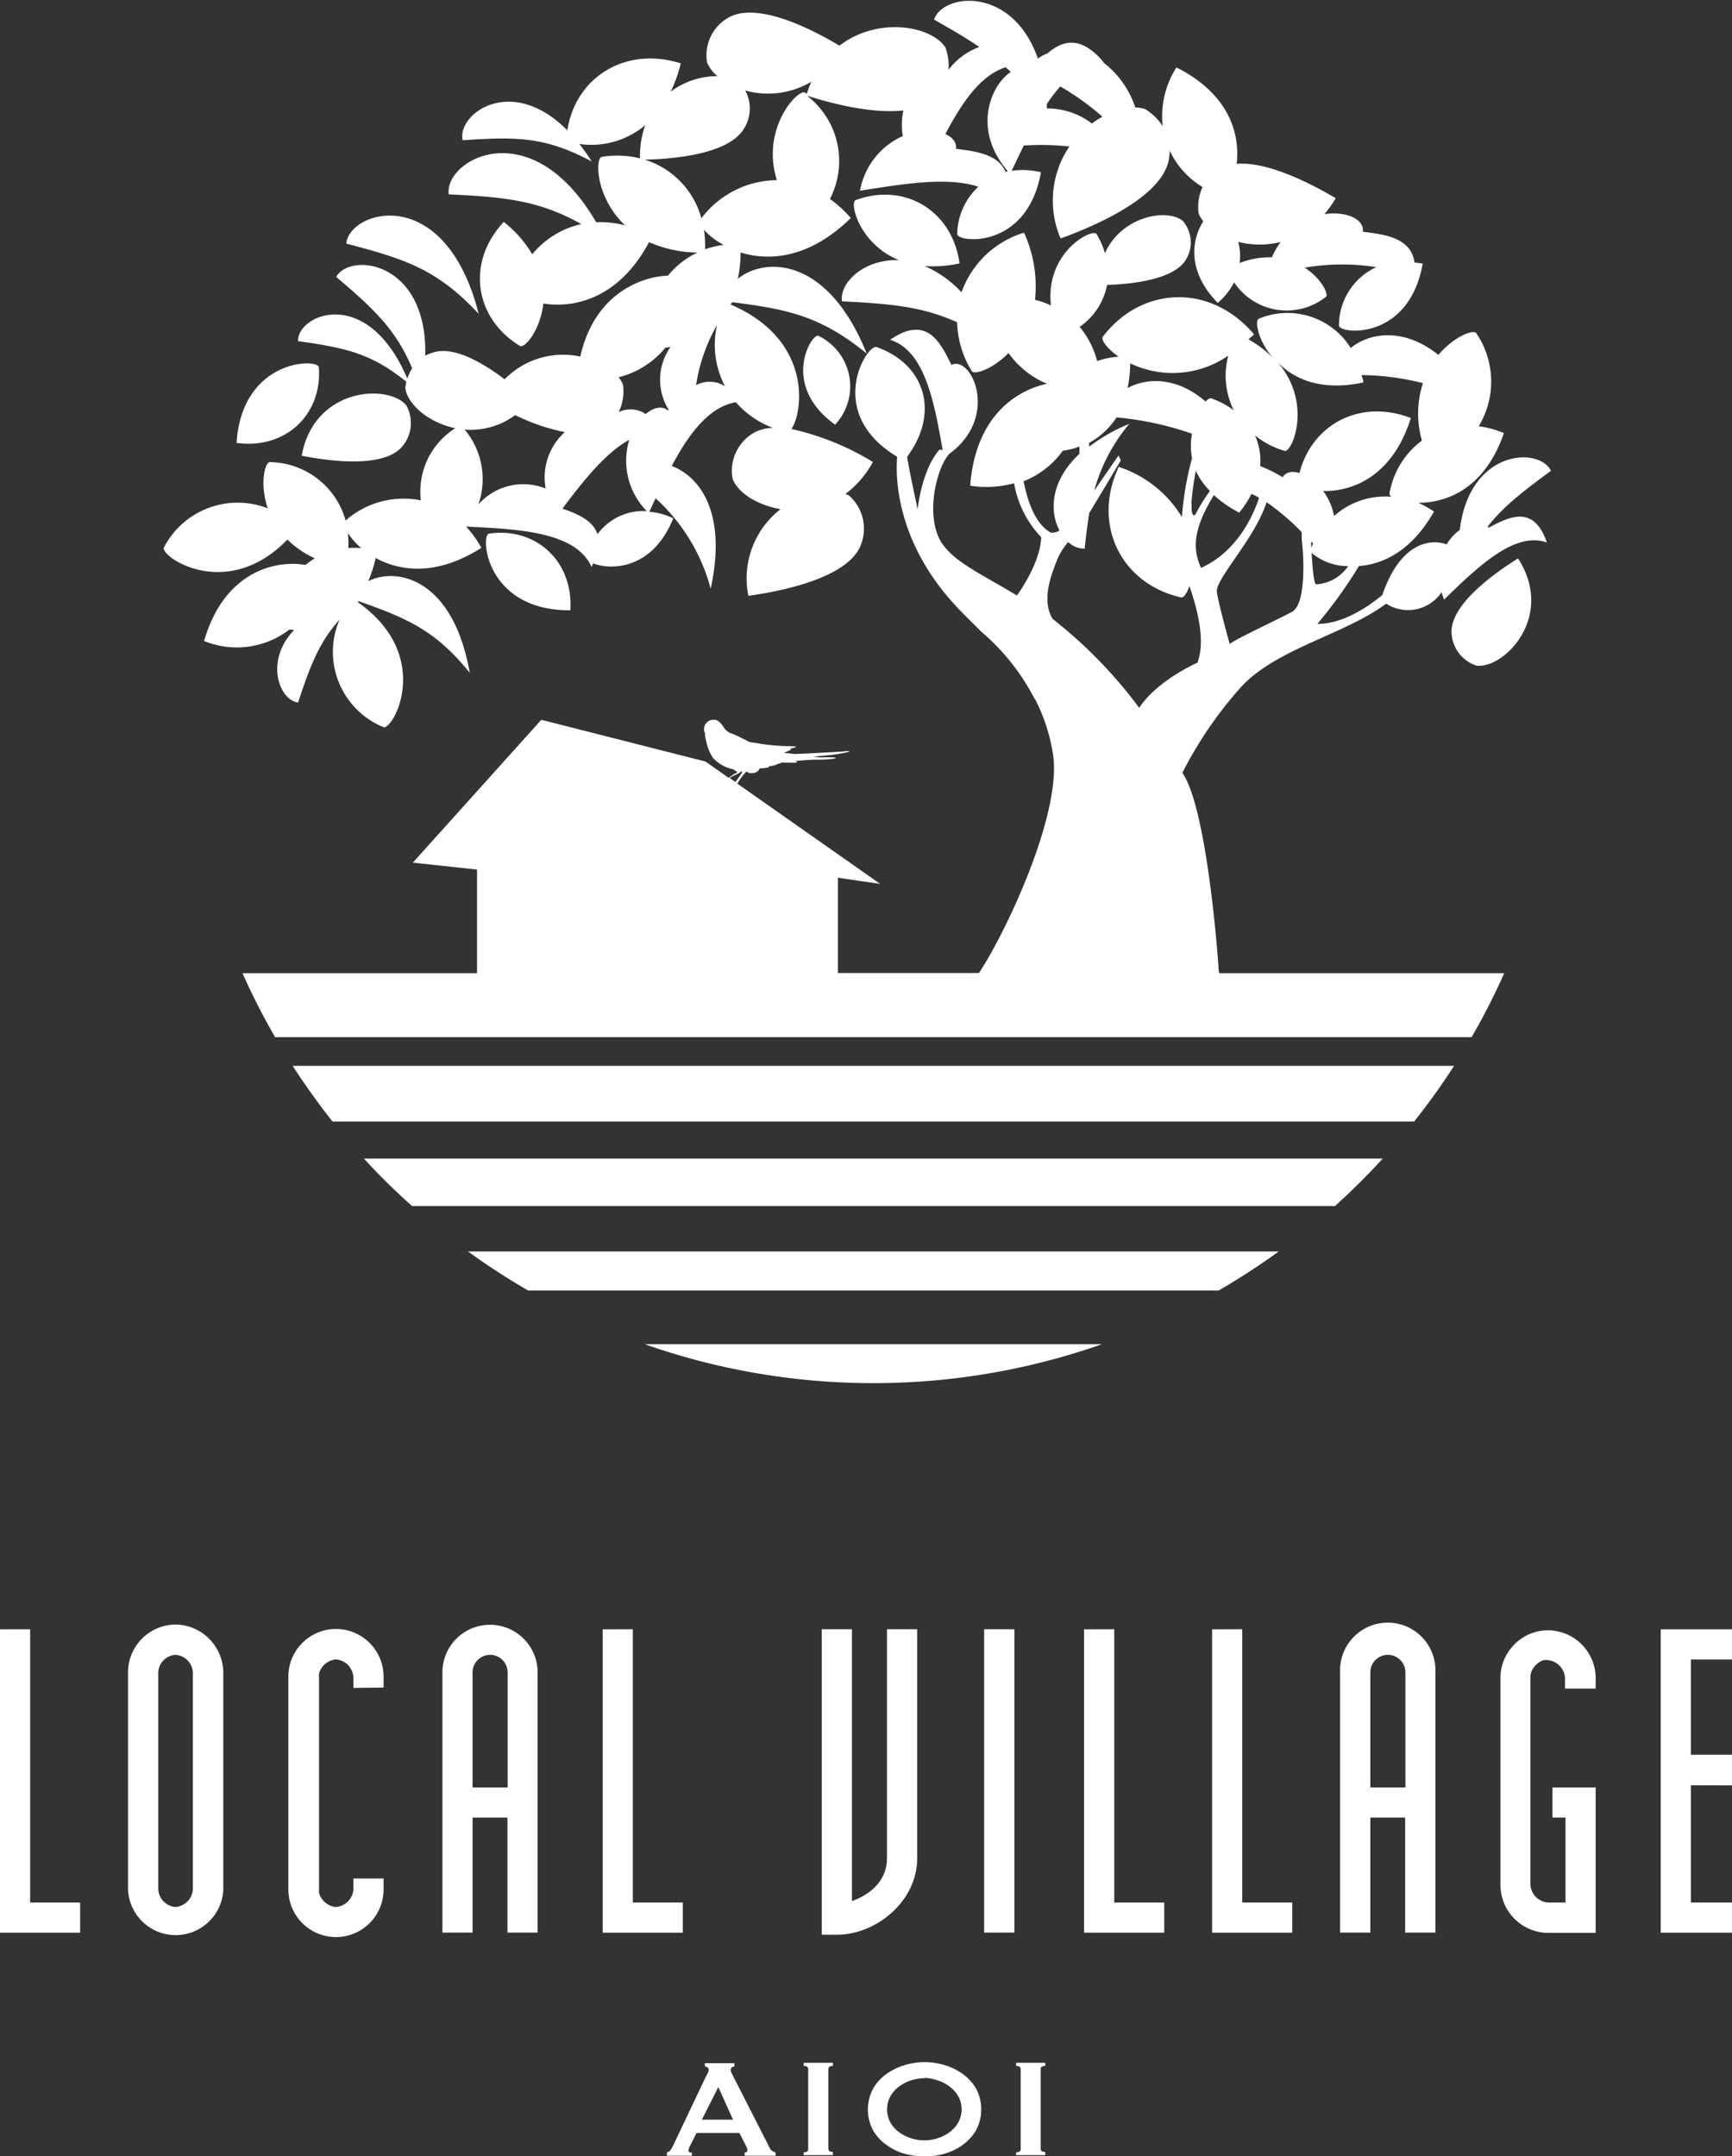 <svg xmlns="http://www.w3.org/2000/svg" viewBox="0 0 197.55 245.91"><rect x="0" y="0" width="197.55" height="245.91" fill="#333333" stroke="none"/><defs><style>.cls-1{fill:#fff;}</style></defs><title>logo1_top</title><g id="Layer_2" data-name="Layer 2"><g id="デザイン"><path class="cls-1" d="M3.44,185.83V217h5.7v3.44H0v-34.6Z"/><path class="cls-1" d="M20,185.29a5.53,5.53,0,0,1,5.47,5.46v24.76a5.44,5.44,0,0,1-10.87,0V190.75A5.48,5.48,0,0,1,20,185.29Zm-1.95,30.22a2.15,2.15,0,0,0,1.95,2,2.17,2.17,0,0,0,2-2V190.75a2.12,2.12,0,0,0-2-2,2.1,2.1,0,0,0-1.95,2Z"/><path class="cls-1" d="M43.75,192.48v-1.25a5.43,5.43,0,0,0-10.86,0v24.28a5.43,5.43,0,0,0,10.86,0v-1.25H40.31v1.25a2.17,2.17,0,0,1-2,2,2.22,2.22,0,0,1-1.92-1.61,1.34,1.34,0,0,1,0-.35V191.23a1.47,1.47,0,0,1,0-.36,2.21,2.21,0,0,1,1.92-1.6,2.17,2.17,0,0,1,2,2v1.25Z"/><path class="cls-1" d="M53.9,207.31v13.12H50.46V190.75a5.43,5.43,0,1,1,10.86,0v29.68H57.88V207.31Zm4-3.44V190.75a2,2,0,0,0-4,0v13.12Z"/><path class="cls-1" d="M72.18,185.83V217h5.7v3.44H68.74v-34.6Z"/><path class="cls-1" d="M93.73,220.67V185.83h3.44v31c2.38-.83,4-2.55,4-4.87V185.83h3.44V212c0,4.81-4.63,8.67-9.14,8.67Z"/><path class="cls-1" d="M115.7,185.83v34.6h-3.45v-34.6Z"/><path class="cls-1" d="M127.09,185.83V217h5.7v3.44h-9.14v-34.6Z"/><path class="cls-1" d="M141.69,185.83V217h5.7v3.44h-9.14v-34.6Z"/><path class="cls-1" d="M156.3,207.31v13.12h-3.45V190.75a5.44,5.44,0,1,1,10.87,0v29.68h-3.45V207.31Zm4-3.44V190.75a2,2,0,0,0-4,0v13.12Z"/><path class="cls-1" d="M177.07,203.87v3.44h1.49V217h-2a2.17,2.17,0,0,1-2-2V191.23a1.56,1.56,0,0,1,.17-.69.93.93,0,0,1,.05-.1,2.39,2.39,0,0,1,.13-.21.44.44,0,0,1,.08-.11l.15-.18.11-.1.17-.15.12-.08a1.22,1.22,0,0,1,.19-.12l.12-.06.22-.08.11,0a1.75,1.75,0,0,1,.32,0h0a2.17,2.17,0,0,1,2,2v1.25H182v-1.25a5.47,5.47,0,0,0-5.46-5.4h0a5.39,5.39,0,0,0-4.16,2,5.32,5.32,0,0,0-1.24,3.43V215a5.47,5.47,0,0,0,5.4,5.46H182V203.87Z"/><path class="cls-1" d="M192.86,203.63V217h4.69v3.44h-8.13v-34.6h8.13v3.44h-4.69v10.86h4.69v3.5Z"/><path class="cls-1" d="M76.07,245.49a.56.56,0,0,0,.41-.26,4.43,4.43,0,0,0,.29-.5l3.7-7.79c.09-.17.18-.33.25-.48a.89.89,0,0,0,.11-.38.31.31,0,0,0-.14-.28,1.34,1.34,0,0,0-.3-.12v-.36h3.38v.36l-.28.11a.31.31,0,0,0-.14.29.88.88,0,0,0,.07.32l.21.42L87.8,245a.58.58,0,0,0,.27.32,2.36,2.36,0,0,0,.39.2v.36H84.93v-.36a.45.45,0,0,0,.2-.06.19.19,0,0,0,.12-.18,1.24,1.24,0,0,0-.16-.52l-.76-1.48H79.45l-.72,1.42a1.55,1.55,0,0,0-.2.6c0,.15.13.22.38.22v.36H76.07Zm7.54-3.72-1.68-3.72-1.88,3.72Z"/><path class="cls-1" d="M91.66,245.49c.35,0,.52-.12.52-.36V236c0-.24-.17-.36-.52-.36v-.36H95v.36c-.34,0-.52.12-.52.36v9.09c0,.24.18.36.52.36v.36H91.66Z"/><path class="cls-1" d="M105.45,235.2a8,8,0,0,1,2.24.33,6.94,6.94,0,0,1,2.09,1,5.4,5.4,0,0,1,1.54,1.68,5.06,5.06,0,0,1,0,4.78,5.47,5.47,0,0,1-1.54,1.67,6.43,6.43,0,0,1-2.09,1,8.51,8.51,0,0,1-4.48,0,6.47,6.47,0,0,1-2.08-1A5.35,5.35,0,0,1,99.59,243a5.06,5.06,0,0,1,0-4.78,5.28,5.28,0,0,1,1.54-1.68,7,7,0,0,1,2.08-1A8,8,0,0,1,105.45,235.2Zm0,1.84a5,5,0,0,0-1.52.24,4.44,4.44,0,0,0-1.37.7,3.51,3.51,0,0,0-1,1.11,3.15,3.15,0,0,0,0,3,3.51,3.51,0,0,0,1,1.11,4.64,4.64,0,0,0,1.37.69,4.93,4.93,0,0,0,3,0,4.53,4.53,0,0,0,1.37-.69,3.67,3.67,0,0,0,1-1.11,3.15,3.15,0,0,0,0-3,3.67,3.67,0,0,0-1-1.11,4.33,4.33,0,0,0-1.37-.7A5,5,0,0,0,105.45,237Z"/><path class="cls-1" d="M115.9,245.49c.35,0,.52-.12.52-.36V236c0-.24-.17-.36-.52-.36v-.36h3.32v.36c-.34,0-.52.12-.52.36v9.09c0,.24.18.36.52.36v.36H115.9Z"/><path class="cls-1" d="M55.79,60.86c-1,0-.54,8.8,9.26,8.75C65.42,64,61.09,60.09,55.79,60.86Z"/><path class="cls-1" d="M36.37,41.92c.12-1.05-8.74-1.17-9.39,8.6C32.58,51.3,36.76,47.26,36.37,41.92Z"/><path class="cls-1" d="M33.55,71.85c-3.38,3.5-1.72,8,.45,8.28,1.38-4.19,2.38-6.83,4.73-9.46a9.28,9.28,0,0,0,4.94,12.24c1,.72,6-8-2.88-14.24l.11-.1c5.7,2,8.82,3.4,12.68,8.17C51.66,65.86,45.15,64.67,42,66.29a14.48,14.48,0,0,0,.85-2.65c2.74,1.51,6.9,2.12,12.05-1.15a11.68,11.68,0,0,0-1.74-2.43,0,0,0,0,0,0,0c6.29.3,12.52.65,14.31,4.6.07-.14.12-.26.18-.4,1.88.74,6.71.87,9.14-5.14a7.66,7.66,0,0,0-2.73-.75l.72-1.53a21.31,21.31,0,0,1,6.28,10.31c1.89-8.69-1.25-12.79-4.44-14,2-3.77,4.29-6.76,7.31-7.27a10.46,10.46,0,0,0,4.23,2.92,4.91,4.91,0,0,0-2,.47,5,5,0,0,0-2.6,5.35c.6,1.58,2.8,3,5.47,3.45a10,10,0,0,0-3.67,9.89c4.32-.6,11.16-2.14,12.74-5.59a5.06,5.06,0,0,0-1.26-5.85,1.89,1.89,0,0,0-.41-.18,11.19,11.19,0,0,0,3.13-3.65,30.57,30.57,0,0,0-9.29-3.76c1.3-1.87,2.49-10.15-6.94-14.2l.19-.26c6.51.82,10.15,1.64,15.34,5.86-4.49-11.16-11.69-11-14.7-8.53a15.38,15.38,0,0,0,.31-3c3.25,1,7.83.71,12.57-3.93a13.06,13.06,0,0,0-2.38-2.18,9.4,9.4,0,0,0-2.62-11.78c3.11,1,7.57,2.07,11,1.69a7.68,7.68,0,0,0-.07,2.92,8.45,8.45,0,0,0-4.88,6.24c5-.81,10.06-1.61,13.5-.46a7.52,7.52,0,0,0-2.41,5.35c-.22,1,7.95,2,9.55-7a8.63,8.63,0,0,0-3.33-.17c.46-1,.91-1.94,1.37-2.88a29.35,29.35,0,0,1,5.2.11,11,11,0,0,0-1,10.49c4.47-1.62,11.4-4.79,12.31-8.82a5.8,5.8,0,0,0,.13-1.21,9.54,9.54,0,0,0,3.75,4.16,5.49,5.49,0,0,0-.45,3,3.31,3.31,0,0,0,.54.91c-1.2,1.86-2.07,5.48,1.64,9.31a7.58,7.58,0,0,0,1.87-2.35,7.2,7.2,0,0,0,10.43,1.69c.44-.2-.4-2.08-2.37-3.36a25.08,25.08,0,0,1,8.15-.06,7.34,7.34,0,0,0-4.25,6.61c-.23,1,7.95,2,9.55-7-.32-.08-.62-.09-.93-.14-.41-2.91-3.56-3.2-5.9-3.51.2-1.44-1.93-2.38-4.39-2a11.77,11.77,0,0,0,1.3-1.82c-3.08-1.83-7.89-4.21-11.3-3.92.39-3.21-.67-7.88-6.87-11a10.4,10.4,0,0,0-1.57,6.68,6.41,6.41,0,0,0-2-1.93,3.65,3.65,0,0,0-1.12-.18,10.62,10.62,0,0,0-3.68-5.16h.07c-2.62-3.13-4.72-2.48-6.42-1a4.43,4.43,0,0,0-1.08.57c-2.91-8.29-10.8-7.47-11.85-4.44,2,1.13,3.68,2.11,5.17,3.13a7.71,7.71,0,0,0-3.51,2.6,6.09,6.09,0,0,0-.36-2.55c-1.62-2.49-7.74-3.54-12.09-.2C92.07,3,86.39.34,83.25,1.92a4.92,4.92,0,0,0-2.6,5.2,4.14,4.14,0,0,0,1.18,1.57,8.84,8.84,0,0,0-5.33,1.76,16.33,16.33,0,0,0,1.15-3.22c-6.3-2-12,1.57-12.94,7.63C58.22,8.36,52.06,13.1,52.78,16c6.13-.42,9.4-.42,14.71,2.42a21.09,21.09,0,0,0-1.41-2,9.53,9.53,0,0,0,7.51-2.14A10.43,10.43,0,0,0,73,18.06a11,11,0,0,0-4.3-.18c-.85,0-.83,4.59,2.6,7.83A10.72,10.72,0,0,0,68,25.35c-7.42-12.72-17.35-7.15-16.82-3.18,6.46.3,10.35.71,15.12,3.39A10.08,10.08,0,0,0,60.71,29a13.5,13.5,0,0,0-3.25-3.69c-4.33,4.62-3.32,11,1.82,14.13.47.42,2.35-1.7,2.69-4.82,3.39.54,8.56-.44,12.06-7a14.18,14.18,0,0,0,5.52,1.19,9.41,9.41,0,0,0-3.36,2.63c-3,.09-8.41,2.05-10,9.23a9.32,9.32,0,0,0-8.63,2.59c-2.65-2-5.75-3.71-8-3.1a4.42,4.42,0,0,0-1.06.42c.29-10.75-8.5-11.88-10.16-9,4.31,3.65,6.8,6,8.67,10.42a4.81,4.81,0,0,0-.55,1.19C41.88,32.41,33.86,35.89,34,38.91c5.39.76,8.33,1.38,12.34,4.63a6.11,6.11,0,0,0-.11.75c.27,1.84,2.66,3.93,5.7,4.55A8.55,8.55,0,0,0,48,57.07a10,10,0,0,0-8.58,2.3,9.09,9.09,0,0,0-8.58-6.66c-.6-.15-1.27,2.42-.3,5.27a9.47,9.47,0,0,0-11.81,4.4c-.79.9,7,6.44,14.05-.84a10.7,10.7,0,0,0,3.13,2.14,8,8,0,0,0-1.07.76c-3-.55-9.17.4-11.56,8.67A9.82,9.82,0,0,0,33,71.81ZM146.07,27.6a8.83,8.83,0,0,0-1,1.75,9.4,9.4,0,0,0-3.68.65,6.11,6.11,0,0,0-.16-2.41A9.9,9.9,0,0,0,146.07,27.6ZM119.4,12.37c0-.17,0-.34,0-.51a19.56,19.56,0,0,1,1.53-2,29.81,29.81,0,0,1,4.81,3.45,9.82,9.82,0,0,0-1.2.78A8.34,8.34,0,0,0,119.4,12.37Zm-4.68-4.7.57.54c-2.28,1.49-4.44,6.55-.35,11.31l-.25.08c-.87-2.09-3.59-2.35-5.65-2.63.09-.72-.4-1.31-1.21-1.68C109.77,11.58,111.92,8.53,114.72,7.67ZM68.15,60.93c-.53-1.62-2.39-2.35-4-2.92,2.48-3.3,5-6.43,7.62-7.84a8.22,8.22,0,0,0,2,8.13A6.47,6.47,0,0,0,68.15,60.93ZM75.9,39.65a4.24,4.24,0,0,0,.58-.08,6.49,6.49,0,0,0-.22,7.16l-.08.09c-.65-.58-1.63-.35-2.53.4A3.11,3.11,0,0,0,70.57,47a5.42,5.42,0,0,0,.48-3.16,3.17,3.17,0,0,0-.5-.81A10,10,0,0,0,75.9,39.65Zm6.79,4.4a3.25,3.25,0,0,0-3.29-.12,19.48,19.48,0,0,1,2.38-6.85A10.17,10.17,0,0,0,82.69,44.05ZM73.53,18.21c3.89-.09,9.58-.75,11.28-3.47A4.28,4.28,0,0,0,85,10.32a9.65,9.65,0,0,0,7.54-1c-.19.44-.37.9-.53,1.39l-.12-.1c-.64-.75-5.19,3.85-3.28,9.94A10.88,10.88,0,0,0,80,24.9,9.64,9.64,0,0,0,73.53,18.21Zm6.76,8a8.24,8.24,0,0,0,2.24,1.72,10.84,10.84,0,0,0-2.11.5A12.39,12.39,0,0,0,80.29,26.2ZM58.76,47.35a23.58,23.58,0,0,0,5.66,1.94,6.94,6.94,0,0,0-2.18,6.43,6.85,6.85,0,0,0-7.68,1.82A8.77,8.77,0,0,0,53,49,8.57,8.57,0,0,0,58.76,47.35ZM39.68,60.8a8.08,8.08,0,0,0,1.52,1.71,10.36,10.36,0,0,0-1.47,0A11.8,11.8,0,0,0,39.68,60.8Z"/><path class="cls-1" d="M39.5,27.79c6.81,1.77,10.36,2.95,15.1,8C50.74,20.68,39.79,24,39.5,27.79Z"/><path class="cls-1" d="M45.74,51.08a4.13,4.13,0,0,0,.6-4.85c-2.05-2.46-10.5-2.08-11.93,5.75C37.91,52.67,43.6,53.32,45.74,51.08Z"/><path class="cls-1" d="M95.25,48.44a6.4,6.4,0,0,0-1.87-10.12C92.72,37.78,88.83,43.8,95.25,48.44Z"/><path class="cls-1" d="M169.77,60.19a.54.54,0,0,0-.09-.12c1.8-2.31,4-4,7.22-6.37-1.33-2.77-9.29-2.48-10.4,6.74A5.8,5.8,0,0,0,165,62.09c-1.85-.67-5.28-.24-7.34,5.79-1.93,1.57-4.67,3.3-7.4,3.28a52.66,52.66,0,0,0,4.74-6.6c2.76-.21,6-1.7,8.56-6.21a11.79,11.79,0,0,0-1.78-1c3.09,0,7.54-1.49,9.75-7.95a10.88,10.88,0,0,0-2.87-.78,9.83,9.83,0,0,0-.24-10.56c-.21-.58-2.51.24-4.36,2.42-4-3.21-7.92-2.5-10-.79a8.5,8.5,0,0,0-10.43-3.36c-.56.09-.22,2.38,1.5,4.43a12.9,12.9,0,0,0-2.73-2.06c.21-.19.43-.35.64-.56-4.94-5.84-12.79-5.53-17.21.21-.35.3.35,1.35,1.76,2.33a9.6,9.6,0,0,0-2.45.5,10,10,0,0,0-2-3.9,7.51,7.51,0,0,0,3.13-4.78c3.24-.11,7.68-.7,9-2.89a3.76,3.76,0,0,0-.38-4.43c-1.84-1.46-7-.49-8.86,3.7a9,9,0,0,0-.94-2.15c-.31-.82-5.91,1.91-5.22,8.11a9.35,9.35,0,0,0-1.82-.64,14.7,14.7,0,0,0-1.25-7.66,10.92,10.92,0,0,0-7.13,6.8,12.51,12.51,0,0,0-4.22-3,13.79,13.79,0,0,0,4-.3c-.86-6.1-6.34-9.24-11.81-7.23-.82.13.29,5,4.91,6.87-3.91-.18-6.81,2.5-6.52,4.69,5.54.27,9.2.6,13.14,2.39a11.16,11.16,0,0,0,1.63,5.51c.2.57,2.32-.07,4.23-2a10.14,10.14,0,0,0,4.39,3.5c-3.45.74-8.16,3.66-8.76,11.63a12,12,0,0,0,5-.28,11.91,11.91,0,0,0,3.1,6.16c-.1,2.44-1.75,5.21-2.77,6.64C112,65.5,109,64.21,107.46,62c-2-3-.7-8.58.83-10.25,5.78-4.23,2.5-11.27.23-10.13-1.19-2.36-2.7-5.84-7-2.86,3.88,1.2,5,6.8,6,12.59l-.35-.08c-2.08,2.35-2.5,6.82-2.5,6.82s-1-4.53-1.2-6c3.73-5,2.07-10.52-3.45-12.49-1-.58-6.15,7.4,2.31,12.5-.17,1.91-.31,9.33,6.5,16.8,1.09,1.2,2.11,2.14,3.06,3.12A25.29,25.29,0,0,1,118,79.7l.07.07a20.34,20.34,0,0,1,2,6.06c1.19,6.65-5.23,20.34-8.41,25.15H95.57V100.11l4.83.71L84.1,89.38h0a7.16,7.16,0,0,1,1-1.35s.11,0,.13,0c.1.22,1.06.25,1.31-.21.14-.25.33-.19.33-.19a6,6,0,0,0,.76-.09c.15-.06,0-.12,0-.12s.47-.06.69-.12a8.62,8.62,0,0,1,.92-.33c.19,0,1.44.05,1.63,0s-.17-.17-.17-.17,1.94-.18,2.41-.15a14.23,14.23,0,0,0,1.7-.08s.35,0,.51-.11-1.4-.09-1.53-.07-1.06-.08-1.06-.08l1.85-.18a17.61,17.61,0,0,0,2.14-.35c.38-.14-.1-.12-.42-.08S91.1,86,90.65,86l-1.26-.14a6.21,6.21,0,0,0,.84-.37c.07-.07-.16-.11-.16-.11a2.36,2.36,0,0,0,.7-.17c.15-.1-.68-.1-1.21-.11a26.5,26.5,0,0,1-2.88-.27c-.25-.09-1.08-.14-1.24-.22s-1.64-.86-2-.94a1.72,1.72,0,0,1-.87-.68c-.09-.13-.48-.78-.94-.88a1.15,1.15,0,0,0-1.17.48,1.32,1.32,0,0,0-.16.71.54.54,0,0,0,.11.29,2.67,2.67,0,0,0,.14.92,5.18,5.18,0,0,0,.77,1.93,4.2,4.2,0,0,0,2.33,1.31c.42.31.44.25.46.36-.14,0-.85.48-1,.61l-2.64-1.86L61.74,82.1,47.09,98.39l7.32.79V111H27.66a77,77,0,0,0,3.72,7.3H167.85a77,77,0,0,0,3.72-7.3h-32.5a2,2,0,0,1-.07-.33c0-.42-1.18-17.32-3.88-22.1-.08-.15-.17-.28-.26-.43a46.06,46.06,0,0,1,6.54-9.61c4-4.53,12-6.14,16.7-9.68a4.61,4.61,0,0,0,6.33-1.31,7.66,7.66,0,0,0,.28.85c4-3.89,8.07-7.78,11.72-6.52C174.89,57.36,171.91,59.1,169.77,60.19ZM83.93,88.36c.51-.23.58-.36.58-.36l.12,0s0,.09,0,.13h0c-.18.32-.75,1.06-.75,1.06h0l-.66-.46C83.29,88.69,83.47,88.56,83.93,88.36ZM155.5,43.62c0-.3-.14-.55-.2-.84a30,30,0,0,1,7,.92,11.2,11.2,0,0,0-.12,6.55,9.51,9.51,0,0,0-3.69,6c0,.12,0,.27.21.41a8.71,8.71,0,0,0-6.54,2.2A6.86,6.86,0,0,0,150.92,56c3.12.08,7.85-1.47,10-8.32-5.8-2.24-11.29.74-12.7,6.27-.84-.25-1.58-.12-1.92.49a15.4,15.4,0,0,0-2.57-1.28,7.1,7.1,0,0,0-.58-3.49,9.64,9.64,0,0,0,3.32,1.74c.83.45,3.36-5.38-.76-10.12C147.51,43.19,150.64,44.67,155.5,43.62Zm-6,18.09.27.28c-.08.17-.16.34-.23.52C149.56,62.25,149.55,62,149.54,61.71Zm-13.62-4.23a36.74,36.74,0,0,1,.51-3.79A8.24,8.24,0,0,0,138,56a20.14,20.14,0,0,0-1.58,2.54C136.19,59,135.84,58.84,135.92,57.48Zm4.24-17a8.9,8.9,0,0,0,.6,6.32,9.37,9.37,0,0,0-2.51-1.34c-.15-.09-.41,0-.7.34-3.28-2.85-6.72-2.73-8.9-1.54a14.26,14.26,0,0,0,.3-2.82A11.16,11.16,0,0,0,140.16,40.52ZM116.75,54.89a10,10,0,0,0,4.47-3.48,8,8,0,0,0,1.9-.48c0,.25,0,.53,0,.83-3.37,3.15-3.4,6.61-2.28,8.75a1.51,1.51,0,0,1-1,.23C118.05,59.75,117.18,57.09,116.75,54.89ZM136.6,75.58s-4.52,1.94-6.67,5.15a52.74,52.74,0,0,0-9.87-10.14c-1.31-2.17-.15-5.06.57-6.88a8.12,8.12,0,0,1,1.21-1.89,2.62,2.62,0,0,0,1.87.76c.17-1.51.33-2.84.53-4.07,1.18-1.93,3.6-6,3.6-6l-.27-.55-2.76,4a20,20,0,0,1,4-7.62,20.12,20.12,0,0,0-4.58,2.6l0-.43a8.68,8.68,0,0,0,3.12-2.9,35.84,35.84,0,0,1,8.61,1.86,7.51,7.51,0,0,0,0,2.79,35.17,35.17,0,0,0-1.15,6.72,13.24,13.24,0,0,0-7.21-5.73c-3.1,6.63.31,13.32,7.06,14.88.29.13.7-.39,1-1.29h0C137.8,73,136.7,75,136.6,75.58Zm1.85-19.11a13.51,13.51,0,0,0,2.89,2,11.2,11.2,0,0,0,1.4-2.14c.29.13.58.28.87.44-.6,1.84-2.41,6.11-6.62,8C135.84,62.27,136.36,59.93,138.45,56.47Zm8.92,13.31c-1.48.82-6.25,3-7.11,3.67,0,0-1.25-4.43-1.46-5.92s4.24-5.93,5.67-10.25a27.62,27.62,0,0,1,4,3.41c0,.45,0,.89.05,1.29C148.76,64.21,148.86,69,147.37,69.78Zm2.23-6.72a6.39,6.39,0,0,0,4.17,1.51,4.76,4.76,0,0,1-3.64,2.08C149.89,66.71,149.72,65.06,149.6,63.06Z"/><path class="cls-1" d="M165.56,72a4.11,4.11,0,0,0,2.85,3.92c3.15.39,9-5.59,4.74-12.23C170.15,65.56,165.6,68.93,165.56,72Z"/><path class="cls-1" d="M37.92,127.92H161.3q2.43-3.06,4.55-6.35H33.38C34.79,123.76,36.31,125.88,37.92,127.92Z"/><path class="cls-1" d="M47,137.56H152.27q2.85-2.58,5.45-5.41H41.51Q44.11,135,47,137.56Z"/><path class="cls-1" d="M60.23,147.19H139a79.48,79.48,0,0,0,6.85-4.45H53.38A79.48,79.48,0,0,0,60.23,147.19Z"/><path class="cls-1" d="M99.61,157.76a78.68,78.68,0,0,0,26.08-4.44H73.54A78.67,78.67,0,0,0,99.61,157.76Z"/></g></g></svg>
